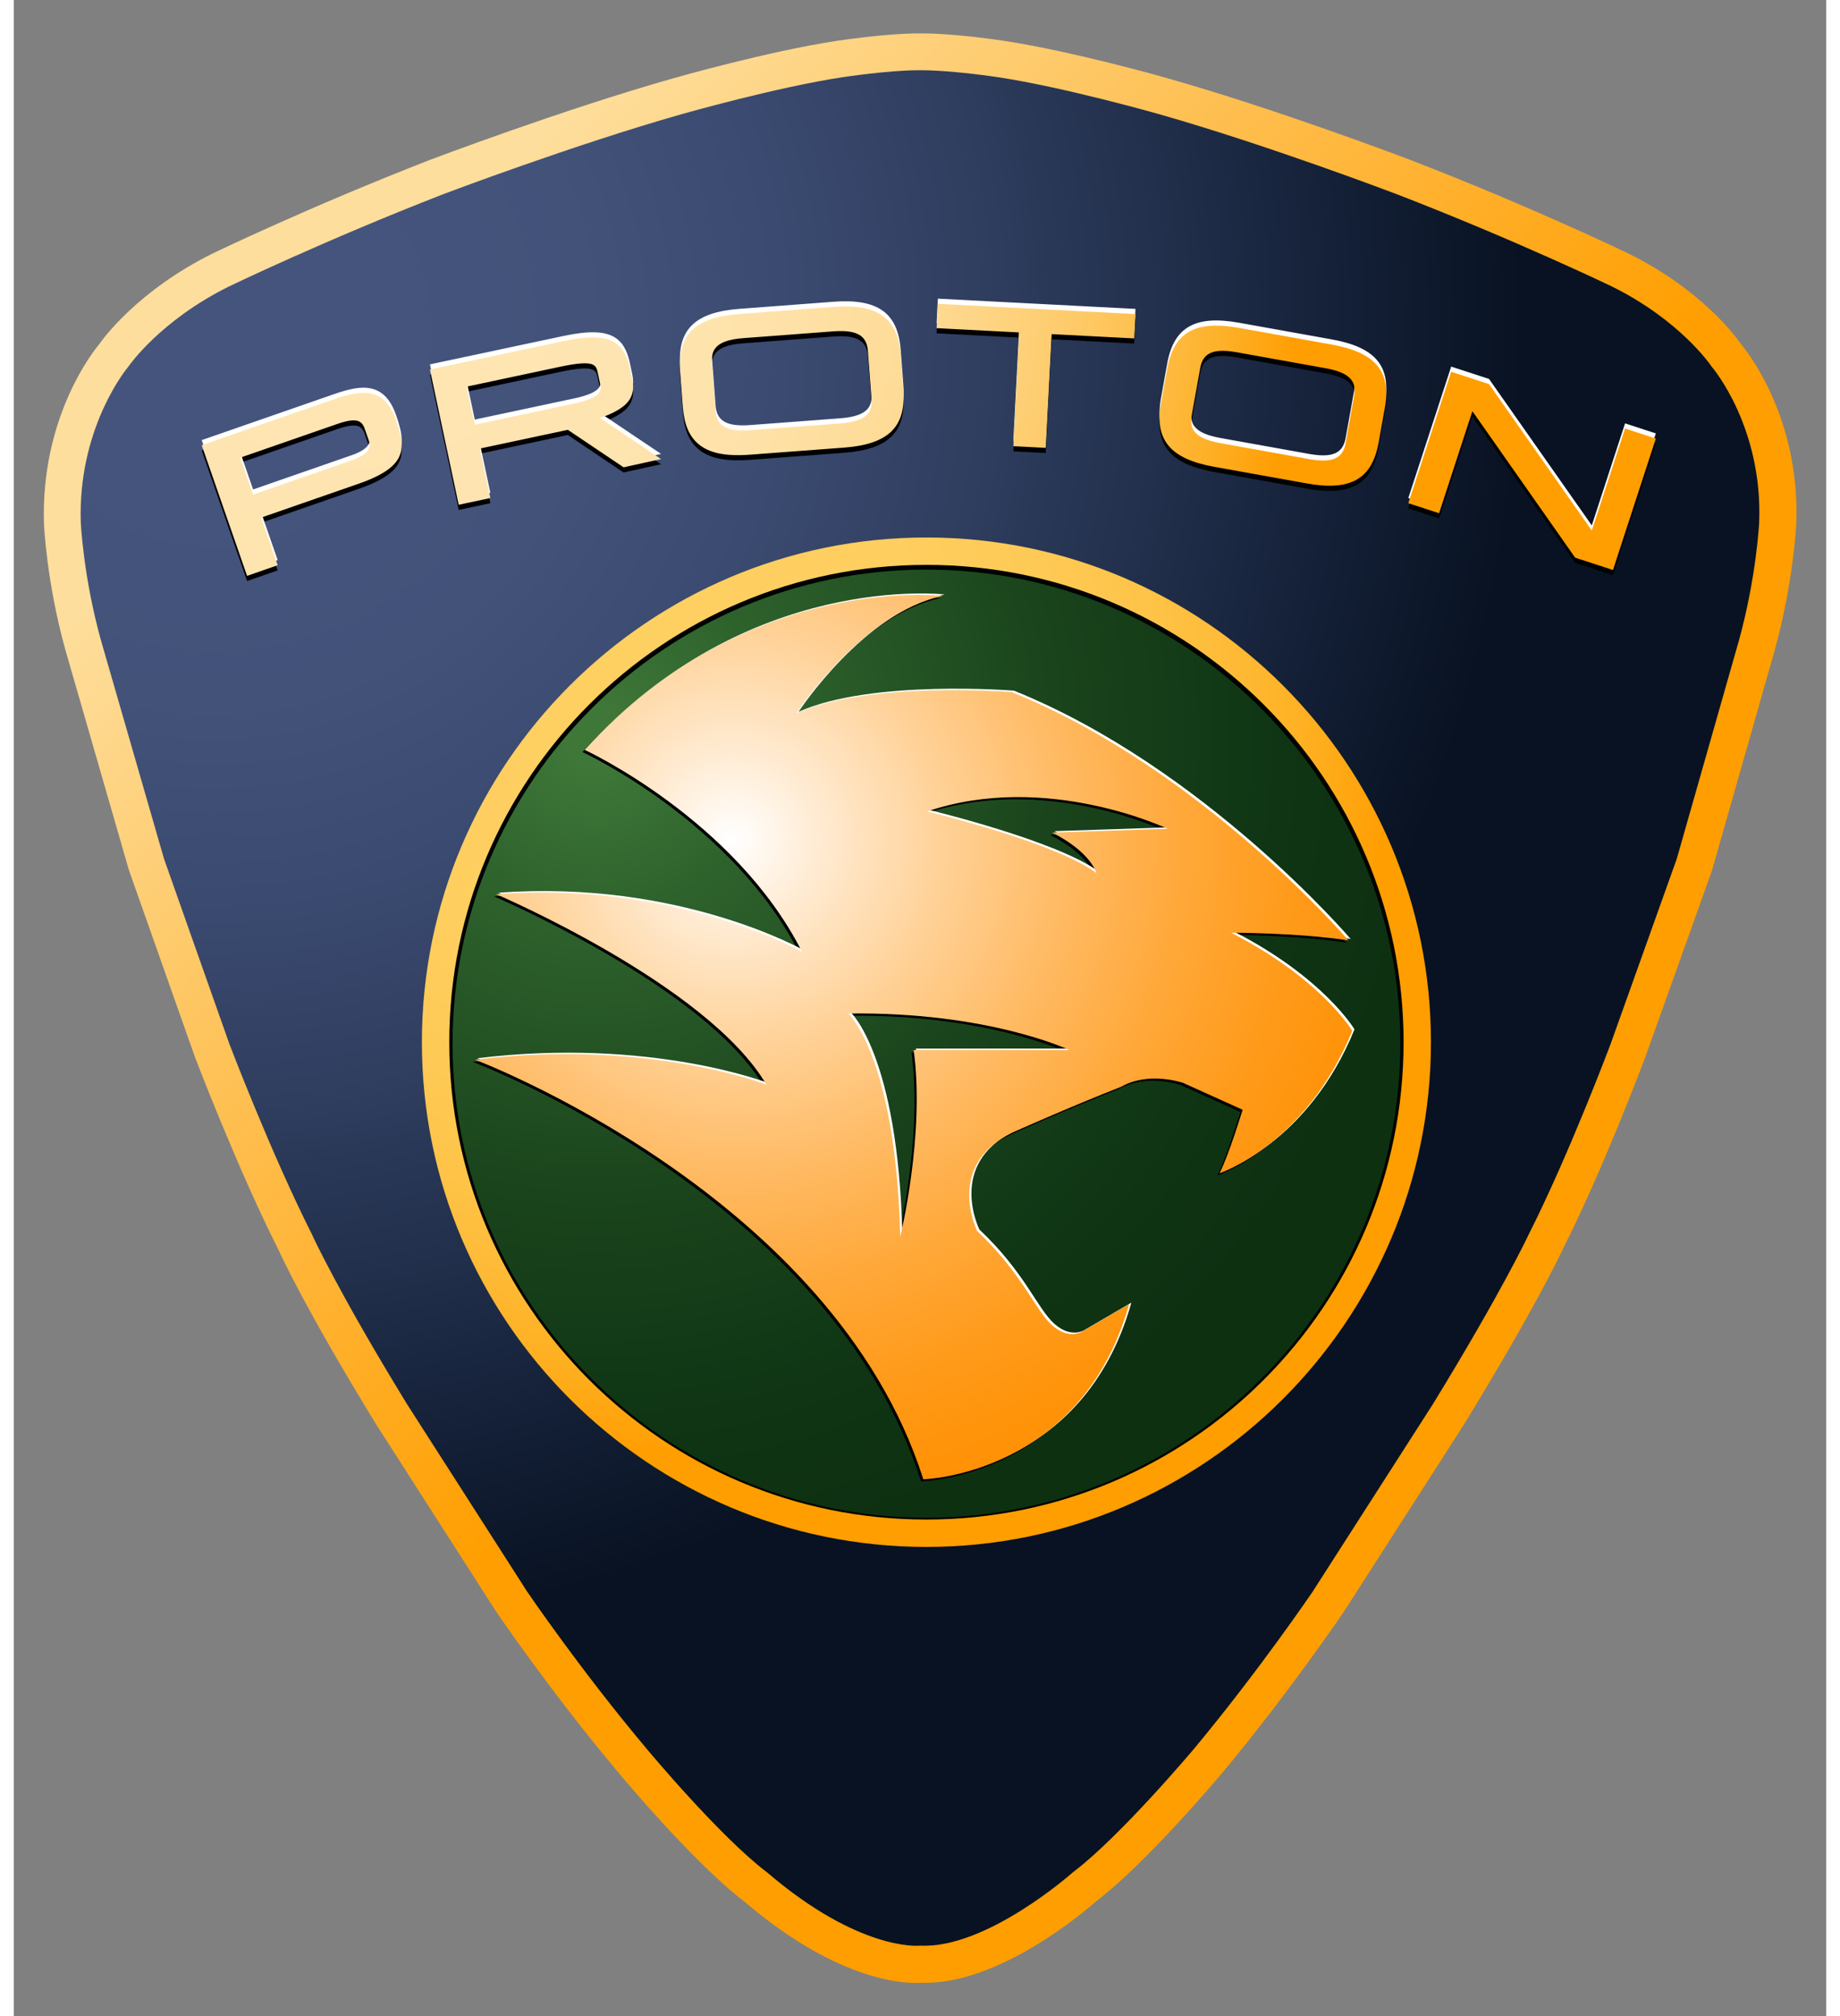 <?xml version="1.0" encoding="UTF-8" standalone="no"?>
<!DOCTYPE svg PUBLIC "-//W3C//DTD SVG 1.0//EN" "http://www.w3.org/TR/2001/REC-SVG-20010904/DTD/svg10.dtd">
<svg
   xmlns:a="http://ns.adobe.com/AdobeSVGViewerExtensions/3.0/"
   xmlns:svg="http://www.w3.org/2000/svg"
   xmlns="http://www.w3.org/2000/svg"
   xmlns:xlink="http://www.w3.org/1999/xlink"
   version="1.0"
   width="210"
   height="230"
   viewBox="0 0 171.499 190.686"
   id="svg2"
   xml:space="preserve"
   style="overflow:visible"><rect x="0" y="0" width="171.499" height="190.686" fill="#808080" stroke="none"/><defs
   id="defs137">
			
		<linearGradient
   x1="34.374"
   y1="25.103"
   x2="101.038"
   y2="90.565"
   id="linearGradient2582"
   xlink:href="#XMLID_8_"
   gradientUnits="userSpaceOnUse" /><linearGradient
   x1="34.378"
   y1="25.101"
   x2="101.041"
   y2="90.562"
   id="linearGradient2584"
   xlink:href="#XMLID_9_"
   gradientUnits="userSpaceOnUse" /><radialGradient
   cx="16.674"
   cy="28.975"
   r="128.052"
   fx="16.674"
   fy="28.975"
   id="radialGradient2586"
   xlink:href="#XMLID_10_"
   gradientUnits="userSpaceOnUse" /><radialGradient
   cx="30.586"
   cy="21.495"
   r="92.397"
   fx="30.586"
   fy="21.495"
   id="radialGradient2588"
   xlink:href="#XMLID_11_"
   gradientUnits="userSpaceOnUse" /><radialGradient
   cx="53.877"
   cy="68.815"
   r="81.394"
   fx="53.877"
   fy="68.815"
   id="radialGradient2590"
   xlink:href="#XMLID_12_"
   gradientUnits="userSpaceOnUse" /><radialGradient
   cx="57.159"
   cy="63.295"
   r="75.339"
   fx="57.159"
   fy="63.295"
   id="radialGradient2592"
   xlink:href="#XMLID_13_"
   gradientUnits="userSpaceOnUse" /><radialGradient
   cx="67.377"
   cy="78.815"
   r="70.725"
   fx="67.377"
   fy="78.815"
   id="radialGradient2594"
   xlink:href="#XMLID_14_"
   gradientUnits="userSpaceOnUse" />
				
				
					<radialGradient
   cx="16.674"
   cy="28.975"
   r="128.052"
   fx="16.674"
   fy="28.975"
   id="XMLID_10_"
   gradientUnits="userSpaceOnUse">
					<stop
   id="stop30"
   style="stop-color:#45547d;stop-opacity:1"
   offset="0.05" />
					<stop
   id="stop32"
   style="stop-color:#45547d;stop-opacity:1"
   offset="0.123" />
					<stop
   id="stop34"
   style="stop-color:#45547d;stop-opacity:1"
   offset="0.126" />
					<stop
   id="stop36"
   style="stop-color:#425279;stop-opacity:1"
   offset="0.285" />
					<stop
   id="stop38"
   style="stop-color:#3b4a70;stop-opacity:1"
   offset="0.435" />
					<stop
   id="stop40"
   style="stop-color:#303e60;stop-opacity:1"
   offset="0.581" />
					<stop
   id="stop42"
   style="stop-color:#22304d;stop-opacity:1"
   offset="0.724" />
					<stop
   id="stop44"
   style="stop-color:#142037;stop-opacity:1"
   offset="0.864" />
					<stop
   id="stop46"
   style="stop-color:#081222;stop-opacity:1"
   offset="1" />
					<a:midPointStop
   style="stop-color:#45547D"
   offset="0.05" />
					<a:midPointStop
   style="stop-color:#45547D"
   offset="0.721" />
					<a:midPointStop
   style="stop-color:#45547D"
   offset="0.126" />
					<a:midPointStop
   style="stop-color:#45547D"
   offset="0.721" />
					<a:midPointStop
   style="stop-color:#081222"
   offset="1" />
				</radialGradient>
				
				
				
				
					<radialGradient
   cx="30.586"
   cy="21.495"
   r="92.397"
   fx="30.586"
   fy="21.495"
   id="XMLID_11_"
   gradientUnits="userSpaceOnUse">
					<stop
   id="stop55"
   style="stop-color:#fee5b2;stop-opacity:1"
   offset="0.114" />
					<stop
   id="stop57"
   style="stop-color:#fee4af;stop-opacity:1"
   offset="0.339" />
					<stop
   id="stop59"
   style="stop-color:#fee1a7;stop-opacity:1"
   offset="0.472" />
					<stop
   id="stop61"
   style="stop-color:#fedc98;stop-opacity:1"
   offset="0.582" />
					<stop
   id="stop63"
   style="stop-color:#fed482;stop-opacity:1"
   offset="0.678" />
					<stop
   id="stop65"
   style="stop-color:#feca68;stop-opacity:1"
   offset="0.766" />
					<stop
   id="stop67"
   style="stop-color:#febe49;stop-opacity:1"
   offset="0.847" />
					<stop
   id="stop69"
   style="stop-color:#feb027;stop-opacity:1"
   offset="0.924" />
					<stop
   id="stop71"
   style="stop-color:#ff9f06;stop-opacity:1"
   offset="0.995" />
					<stop
   id="stop73"
   style="stop-color:#ff9e00;stop-opacity:1"
   offset="1" />
					<a:midPointStop
   style="stop-color:#FEE5B2"
   offset="0.114" />
					<a:midPointStop
   style="stop-color:#FEE5B2"
   offset="0.803" />
					<a:midPointStop
   style="stop-color:#FF9E00"
   offset="1" />
				</radialGradient>
				
				
					<radialGradient
   cx="53.877"
   cy="68.815"
   r="81.394"
   fx="53.877"
   fy="68.815"
   id="XMLID_12_"
   gradientUnits="userSpaceOnUse">
					<stop
   id="stop78"
   style="stop-color:#3e7738;stop-opacity:1"
   offset="0.035" />
					<stop
   id="stop80"
   style="stop-color:#2e622c;stop-opacity:1"
   offset="0.216" />
					<stop
   id="stop82"
   style="stop-color:#1a441c;stop-opacity:1"
   offset="0.554" />
					<stop
   id="stop84"
   style="stop-color:#0f3514;stop-opacity:1"
   offset="0.827" />
					<stop
   id="stop86"
   style="stop-color:#0d3011;stop-opacity:1"
   offset="1" />
					<a:midPointStop
   style="stop-color:#3E7738"
   offset="0.035" />
					<a:midPointStop
   style="stop-color:#3E7738"
   offset="0.393" />
					<a:midPointStop
   style="stop-color:#0D3011"
   offset="1" />
				</radialGradient>
				
				
				
					<radialGradient
   cx="57.159"
   cy="63.295"
   r="75.339"
   fx="57.159"
   fy="63.295"
   id="XMLID_13_"
   gradientUnits="userSpaceOnUse">
					<stop
   id="stop95"
   style="stop-color:#fecf61;stop-opacity:1"
   offset="0.114" />
					<stop
   id="stop97"
   style="stop-color:#fece5f;stop-opacity:1"
   offset="0.383" />
					<stop
   id="stop99"
   style="stop-color:#feca56;stop-opacity:1"
   offset="0.542" />
					<stop
   id="stop101"
   style="stop-color:#fec449;stop-opacity:1"
   offset="0.673" />
					<stop
   id="stop103"
   style="stop-color:#feba36;stop-opacity:1"
   offset="0.788" />
					<stop
   id="stop105"
   style="stop-color:#feaf1f;stop-opacity:1"
   offset="0.892" />
					<stop
   id="stop107"
   style="stop-color:#ffa007;stop-opacity:1"
   offset="0.988" />
					<stop
   id="stop109"
   style="stop-color:#ff9e00;stop-opacity:1"
   offset="1" />
					<a:midPointStop
   style="stop-color:#FECF61"
   offset="0.114" />
					<a:midPointStop
   style="stop-color:#FECF61"
   offset="0.803" />
					<a:midPointStop
   style="stop-color:#FF9E00"
   offset="1" />
				</radialGradient>
				
				
				
				
					<radialGradient
   cx="67.377"
   cy="78.815"
   r="70.725"
   fx="67.377"
   fy="78.815"
   id="XMLID_14_"
   gradientUnits="userSpaceOnUse">
					<stop
   id="stop118"
   style="stop-color:#ffffff;stop-opacity:1"
   offset="0" />
					<stop
   id="stop120"
   style="stop-color:#ffedd7;stop-opacity:1"
   offset="0.107" />
					<stop
   id="stop122"
   style="stop-color:#ffd196;stop-opacity:1"
   offset="0.293" />
					<stop
   id="stop124"
   style="stop-color:#ffb961;stop-opacity:1"
   offset="0.471" />
					<stop
   id="stop126"
   style="stop-color:#ffa737;stop-opacity:1"
   offset="0.635" />
					<stop
   id="stop128"
   style="stop-color:#ff9a19;stop-opacity:1"
   offset="0.783" />
					<stop
   id="stop130"
   style="stop-color:#ff9207;stop-opacity:1"
   offset="0.91" />
					<stop
   id="stop132"
   style="stop-color:#ff8f00;stop-opacity:1"
   offset="1" />
					<a:midPointStop
   style="stop-color:#FFFFFF"
   offset="0" />
					<a:midPointStop
   style="stop-color:#FFFFFF"
   offset="0.365" />
					<a:midPointStop
   style="stop-color:#FF8F00"
   offset="1" />
				</radialGradient>
				
			<radialGradient
   cx="67.377"
   cy="78.815"
   r="70.725"
   fx="67.377"
   fy="78.815"
   id="radialGradient2642"
   xlink:href="#XMLID_14_"
   gradientUnits="userSpaceOnUse"
   gradientTransform="matrix(0.967,0,0,0.967,2.843,3.161)" /><radialGradient
   cx="57.159"
   cy="63.295"
   r="75.339"
   fx="57.159"
   fy="63.295"
   id="radialGradient2647"
   xlink:href="#XMLID_13_"
   gradientUnits="userSpaceOnUse"
   gradientTransform="matrix(0.967,0,0,0.967,2.843,3.161)" /><radialGradient
   cx="53.877"
   cy="68.815"
   r="81.394"
   fx="53.877"
   fy="68.815"
   id="radialGradient2652"
   xlink:href="#XMLID_12_"
   gradientUnits="userSpaceOnUse"
   gradientTransform="matrix(0.967,0,0,0.967,2.843,3.161)" /><radialGradient
   cx="30.586"
   cy="21.495"
   r="92.397"
   fx="30.586"
   fy="21.495"
   id="radialGradient2655"
   xlink:href="#XMLID_11_"
   gradientUnits="userSpaceOnUse"
   gradientTransform="matrix(0.967,0,0,0.967,2.843,3.161)" /><radialGradient
   cx="16.674"
   cy="28.975"
   r="128.052"
   fx="16.674"
   fy="28.975"
   id="radialGradient2660"
   xlink:href="#XMLID_10_"
   gradientUnits="userSpaceOnUse"
   gradientTransform="matrix(0.967,0,0,0.967,2.843,3.161)" />
					
				<linearGradient
   x1="34.374"
   y1="25.103"
   x2="101.038"
   y2="90.565"
   id="linearGradient2674"
   xlink:href="#XMLID_8_"
   gradientUnits="userSpaceOnUse" /><linearGradient
   x1="34.378"
   y1="25.101"
   x2="101.041"
   y2="90.562"
   id="linearGradient2676"
   xlink:href="#XMLID_9_"
   gradientUnits="userSpaceOnUse" />
					
				<linearGradient
   x1="34.374"
   y1="25.103"
   x2="101.038"
   y2="90.565"
   id="linearGradient2688"
   xlink:href="#XMLID_8_"
   gradientUnits="userSpaceOnUse" /><linearGradient
   x1="34.378"
   y1="25.101"
   x2="101.041"
   y2="90.562"
   id="linearGradient2690"
   xlink:href="#XMLID_9_"
   gradientUnits="userSpaceOnUse" />
						
					</defs>
	
		<g
   transform="matrix(0.967,0,0,0.967,2.843,3.161)"
   id="g13">
							<linearGradient
   x1="34.374"
   y1="25.103"
   x2="101.038"
   y2="90.565"
   id="XMLID_8_"
   gradientUnits="userSpaceOnUse">
								<stop
   id="stop16"
   style="stop-color:#fede9c;stop-opacity:1"
   offset="0" />
								<stop
   id="stop18"
   style="stop-color:#ff9e00;stop-opacity:1"
   offset="1" />
								<a:midPointStop
   style="stop-color:#FEDE9C"
   offset="0" />
								<a:midPointStop
   style="stop-color:#FEDE9C"
   offset="0.5" />
								<a:midPointStop
   style="stop-color:#FF9E00"
   offset="1" />
							</linearGradient>
							<path
   d="M 8.321,32.532 C 8.351,32.488 11.41,28.074 18.124,24.753 C 18.203,24.714 27.496,20.236 39.071,15.735 C 39.185,15.692 51.753,10.93 62.488,7.882 C 62.581,7.856 71.698,5.263 78.182,4.283 C 78.227,4.276 82.678,3.604 85.552,3.604 L 85.939,3.604 C 88.888,3.604 93.339,4.276 93.384,4.283 C 99.868,5.263 108.986,7.855 109.076,7.881 C 119.81,10.929 132.304,15.69 132.428,15.737 C 144.072,20.235 153.371,24.713 153.464,24.757 C 160.154,28.068 163.139,32.474 163.168,32.518 L 163.221,32.596 L 163.287,32.674 C 163.336,32.731 168.231,38.519 167.876,47.821 C 167.873,47.864 167.623,53.087 165.907,59.338 C 165.912,59.324 159.96,80.222 159.813,80.738 C 159.779,80.831 153.323,98.894 153.323,98.894 C 153.291,98.979 149.279,109.662 145.332,117.467 C 145.285,117.568 142.774,122.945 135.942,134.095 C 135.959,134.07 124.179,152.43 124.179,152.43 C 124.148,152.476 118.974,160.104 112.593,167.774 C 112.526,167.856 105.372,176.361 100.758,179.854 L 100.711,179.89 L 100.666,179.93 C 100.582,180.005 92.277,187.343 85.851,187.063 L 85.743,187.058 L 85.618,187.071 C 85.561,187.077 79.742,187.567 70.801,179.91 L 70.767,179.882 L 70.731,179.855 C 66.121,176.364 59.044,167.862 58.973,167.776 C 52.515,160.101 47.332,152.476 47.282,152.4 C 47.302,152.431 35.532,134.07 35.532,134.07 C 28.723,122.957 26.288,117.586 26.264,117.533 L 26.234,117.469 C 22.284,109.659 18.205,98.974 18.166,98.866 C 18.177,98.898 11.92,81.189 11.762,80.739 C 11.737,80.655 5.578,59.319 5.578,59.319 C 3.868,53.159 3.618,47.867 3.616,47.814 C 3.607,47.548 3.603,47.284 3.603,47.022 C 3.603,38.19 8.171,32.723 8.219,32.668 L 8.321,32.532 z"
   id="path20"
   style="fill:url(#linearGradient2688);fill-rule:evenodd" />
							<linearGradient
   x1="34.378"
   y1="25.101"
   x2="101.041"
   y2="90.562"
   id="XMLID_9_"
   gradientUnits="userSpaceOnUse">
								<stop
   id="stop23"
   style="stop-color:#fede9c;stop-opacity:1"
   offset="0" />
								<stop
   id="stop25"
   style="stop-color:#ff9e00;stop-opacity:1"
   offset="1" />
								<a:midPointStop
   style="stop-color:#FEDE9C"
   offset="0" />
								<a:midPointStop
   style="stop-color:#FEDE9C"
   offset="0.5" />
								<a:midPointStop
   style="stop-color:#FF9E00"
   offset="1" />
							</linearGradient>
							<path
   d="M 85.552,0 C 82.418,0 77.834,0.691 77.64,0.72 C 70.907,1.737 61.881,4.307 61.5,4.416 C 50.648,7.498 37.908,12.322 37.78,12.371 C 25.958,16.967 16.634,21.47 16.543,21.514 C 9.193,25.15 5.766,29.897 5.399,30.426 C 4.877,31.044 0,37.146 0,47.019 L 0.014,47.944 C 0.025,48.183 0.278,53.699 2.11,60.297 C 2.11,60.298 8.323,81.823 8.323,81.823 C 8.334,81.855 14.78,100.1 14.78,100.1 C 14.825,100.221 18.952,111.044 23.002,119.061 C 23.248,119.607 25.698,124.918 32.476,135.979 C 32.494,136.008 39.873,147.518 44.269,154.377 C 44.327,154.463 49.643,162.283 56.209,170.087 C 56.505,170.443 63.564,178.927 68.511,182.692 C 78.024,190.829 84.646,190.761 85.876,190.665 C 93.491,190.923 102.079,183.496 103.032,182.647 C 107.913,178.928 115.057,170.444 115.359,170.084 C 121.845,162.286 127.132,154.493 127.185,154.417 C 127.206,154.388 133.617,144.393 138.992,136.015 C 145.967,124.633 148.476,119.252 148.58,119.029 C 152.422,111.435 156.275,101.28 156.701,100.147 C 156.707,100.134 163.239,81.858 163.239,81.858 C 163.252,81.819 169.377,60.31 169.377,60.31 C 171.207,53.64 171.466,48.2 171.477,47.972 C 171.477,47.968 171.498,46.839 171.498,46.839 C 171.498,37.092 166.623,31.041 166.066,30.382 C 165.744,29.902 162.37,25.144 155.048,21.522 C 154.648,21.329 145.318,16.855 133.72,12.375 C 133.185,12.171 120.715,7.44 110.062,4.416 C 109.683,4.308 100.674,1.741 93.924,0.721 C 93.734,0.691 89.19,0 85.939,0 L 85.552,0 z"
   id="path27"
   style="fill:url(#linearGradient2690);fill-rule:evenodd" />
						</g><path
   d="M 10.888,34.614 C 10.917,34.572 13.874,30.304 20.366,27.093 C 20.442,27.055 29.427,22.726 40.619,18.374 C 40.729,18.332 52.88,13.728 63.259,10.781 C 63.349,10.756 72.164,8.249 78.433,7.302 C 78.477,7.295 82.78,6.645 85.559,6.645 L 85.933,6.645 C 88.784,6.645 93.088,7.295 93.131,7.302 C 99.401,8.249 108.216,10.755 108.303,10.78 C 118.682,13.727 130.761,18.331 130.881,18.376 C 142.139,22.725 151.13,27.055 151.22,27.097 C 157.688,30.298 160.575,34.558 160.603,34.601 L 160.654,34.676 L 160.718,34.752 C 160.765,34.807 165.498,40.403 165.155,49.397 C 165.152,49.438 164.91,54.488 163.251,60.532 C 163.256,60.518 157.501,80.724 157.359,81.223 C 157.326,81.313 151.084,98.777 151.084,98.777 C 151.053,98.859 147.174,109.188 143.358,116.734 C 143.312,116.832 140.884,122.031 134.279,132.811 C 134.295,132.787 122.906,150.538 122.906,150.538 C 122.876,150.583 117.873,157.958 111.704,165.374 C 111.639,165.453 104.722,173.676 100.261,177.054 L 100.216,177.088 L 100.172,177.127 C 100.091,177.2 92.061,184.294 85.848,184.024 L 85.744,184.019 L 85.623,184.031 C 85.568,184.037 79.942,184.511 71.297,177.108 L 71.264,177.081 L 71.229,177.055 C 66.772,173.679 59.93,165.459 59.861,165.376 C 53.617,157.955 48.606,150.583 48.557,150.509 C 48.577,150.539 37.197,132.787 37.197,132.787 C 30.614,122.042 28.259,116.849 28.236,116.798 L 28.207,116.736 C 24.388,109.185 20.444,98.854 20.406,98.75 C 20.417,98.781 14.367,81.659 14.215,81.224 C 14.191,81.142 8.236,60.514 8.236,60.514 C 6.582,54.558 6.341,49.441 6.339,49.39 C 6.33,49.133 6.326,48.877 6.326,48.624 C 6.326,40.085 10.743,34.799 10.789,34.746 L 10.888,34.614 z"
   id="path48"
   style="fill:url(#radialGradient2660);fill-rule:evenodd" /><path
   d="M 152.464,41.018 C 152.464,41.018 149.811,49.152 149.315,50.671 C 148.322,49.256 139.593,36.818 139.593,36.818 L 136.011,35.65 L 135.861,36.109 L 131.955,48.083 L 134.868,49.032 C 134.868,49.032 137.521,40.898 138.017,39.379 C 139.01,40.794 147.739,53.232 147.739,53.232 L 151.322,54.4 L 155.377,41.967 L 152.464,41.018 z M 34.417,37.929 C 33.314,37.395 31.968,37.675 30.287,38.26 L 17.785,42.603 L 22.076,54.955 L 24.97,53.95 C 24.97,53.95 23.662,50.184 23.406,49.446 C 24.235,49.158 32.629,46.243 32.629,46.243 C 35.765,45.154 36.703,44.016 36.703,42.586 C 36.703,41.878 36.474,41.099 36.167,40.217 C 35.759,39.05 35.188,38.302 34.417,37.929 z M 33.593,42.964 C 33.399,43.365 32.847,43.727 31.953,44.037 C 31.953,44.037 24.567,46.602 22.648,47.27 C 22.422,46.621 21.66,44.423 21.433,43.774 C 22.262,43.487 30.577,40.599 30.577,40.599 C 32.446,39.95 32.932,40.247 33.216,41.065 L 33.595,42.156 C 33.649,42.313 33.677,42.457 33.677,42.592 C 33.677,42.726 33.649,42.85 33.593,42.964 z M 87.415,29.707 L 87.321,31.526 C 87.321,31.526 94.291,31.887 95.141,31.931 C 95.095,32.812 94.583,42.69 94.583,42.69 L 97.643,42.848 C 97.643,42.848 98.154,32.972 98.2,32.091 C 99.05,32.134 106.02,32.496 106.02,32.496 L 106.139,30.193 L 87.442,29.224 L 87.415,29.707 z M 83.923,34.069 C 83.659,30.563 81.755,29.202 77.56,29.517 L 68.665,30.187 C 64.47,30.502 62.792,32.133 63.055,35.639 L 63.304,38.942 C 63.429,40.599 63.89,41.719 64.757,42.464 C 65.778,43.342 67.338,43.669 69.666,43.493 L 78.562,42.825 C 82.757,42.509 84.435,40.878 84.172,37.371 L 83.923,34.069 z M 80.791,39.649 C 80.354,40.157 79.523,40.441 78.176,40.541 L 69.706,41.178 C 67.473,41.347 66.517,40.811 66.405,39.329 L 66.063,34.792 C 66.017,34.174 66.138,33.706 66.435,33.362 C 66.872,32.855 67.703,32.57 69.051,32.47 L 77.52,31.832 C 79.754,31.664 80.71,32.2 80.821,33.682 L 81.164,38.219 C 81.21,38.836 81.088,39.304 80.791,39.649 z M 124.711,33.078 L 115.932,31.501 C 111.791,30.759 109.758,31.918 109.137,35.378 L 108.551,38.637 C 107.929,42.099 109.433,43.892 113.574,44.637 L 122.355,46.214 C 126.495,46.956 128.527,45.797 129.148,42.337 L 129.733,39.077 C 130.354,35.616 128.853,33.822 124.711,33.078 z M 126.828,37.926 L 126.024,42.404 C 125.762,43.867 124.754,44.302 122.551,43.907 L 114.192,42.405 C 112.86,42.165 112.063,41.799 111.68,41.249 C 111.421,40.876 111.348,40.398 111.458,39.789 L 112.262,35.31 C 112.371,34.7 112.605,34.278 112.979,34.019 C 113.528,33.636 114.405,33.569 115.735,33.809 L 124.094,35.31 C 126.298,35.705 127.09,36.463 126.828,37.926 z M 57.551,39.014 C 58.149,38.59 58.602,37.994 58.602,37.08 C 58.602,36.863 58.577,36.629 58.524,36.376 L 58.319,35.411 C 58.125,34.502 57.807,33.495 56.917,32.917 C 55.948,32.288 54.421,32.24 51.969,32.763 L 39.38,35.44 L 42.1,48.232 L 45.097,47.594 C 45.097,47.594 44.265,43.679 44.102,42.915 C 44.762,42.775 50.021,41.655 52.428,41.143 L 57.704,44.688 L 61.252,43.91 L 55.454,40.016 C 56.765,39.62 57.551,39.014 57.551,39.014 z M 52.984,38.669 C 52.984,38.669 44.479,40.478 43.622,40.661 C 43.479,39.99 42.998,37.729 42.856,37.058 C 43.709,36.876 51.716,35.173 51.716,35.173 C 54.988,34.478 55.102,35.013 55.261,35.754 L 55.49,36.834 C 55.512,36.939 55.528,37.044 55.528,37.149 C 55.528,37.68 55.117,38.215 52.984,38.669 z"
   id="path50" /><path
   d="M 152.464,40.042 C 152.464,40.042 149.811,48.176 149.315,49.695 C 148.322,48.281 139.593,35.842 139.593,35.842 L 136.011,34.674 L 135.861,35.134 L 131.955,47.107 L 134.868,48.057 C 134.868,48.057 137.521,39.922 138.017,38.403 C 139.01,39.818 147.739,52.257 147.739,52.257 L 151.322,53.425 L 155.377,40.992 L 152.464,40.042 z M 34.417,36.952 C 33.314,36.419 31.968,36.699 30.287,37.284 L 17.785,41.626 L 22.076,53.979 L 24.97,52.973 C 24.97,52.973 23.662,49.207 23.406,48.469 C 24.235,48.181 32.629,45.266 32.629,45.266 C 35.765,44.178 36.703,43.04 36.703,41.61 C 36.703,40.902 36.474,40.123 36.167,39.241 C 35.759,38.074 35.188,37.325 34.417,36.952 z M 33.593,41.989 C 33.399,42.39 32.847,42.751 31.953,43.062 C 31.953,43.062 24.567,45.627 22.648,46.294 C 22.422,45.645 21.66,43.448 21.433,42.799 C 22.262,42.512 30.577,39.624 30.577,39.624 C 32.446,38.975 32.932,39.272 33.216,40.09 L 33.595,41.18 C 33.649,41.338 33.677,41.482 33.677,41.616 C 33.677,41.75 33.649,41.874 33.593,41.989 z M 87.415,28.73 L 87.321,30.55 C 87.321,30.55 94.291,30.91 95.141,30.955 C 95.095,31.836 94.583,41.713 94.583,41.713 L 97.643,41.872 C 97.643,41.872 98.154,31.995 98.2,31.114 C 99.05,31.158 106.02,31.519 106.02,31.519 L 106.139,29.216 L 87.442,28.248 L 87.415,28.73 z M 83.923,33.093 C 83.659,29.587 81.755,28.225 77.56,28.541 L 68.665,29.211 C 64.47,29.526 62.792,31.157 63.055,34.663 L 63.304,37.965 C 63.429,39.623 63.89,40.742 64.757,41.488 C 65.778,42.366 67.338,42.692 69.666,42.516 L 78.562,41.848 C 82.757,41.532 84.435,39.901 84.172,36.394 L 83.923,33.093 z M 80.791,38.672 C 80.354,39.181 79.523,39.464 78.176,39.565 L 69.706,40.202 C 67.473,40.37 66.517,39.834 66.405,38.352 L 66.063,33.816 C 66.017,33.198 66.138,32.73 66.435,32.386 C 66.872,31.878 67.703,31.594 69.051,31.493 L 77.52,30.855 C 79.754,30.688 80.71,31.224 80.821,32.706 L 81.164,37.242 C 81.21,37.86 81.088,38.328 80.791,38.672 z M 124.711,32.101 L 115.932,30.525 C 111.791,29.782 109.758,30.941 109.137,34.402 L 108.551,37.661 C 107.929,41.122 109.433,42.916 113.574,43.66 L 122.355,45.237 C 126.495,45.98 128.527,44.82 129.148,41.36 L 129.733,38.101 C 130.354,34.639 128.853,32.845 124.711,32.101 z M 126.828,36.949 L 126.024,41.428 C 125.762,42.891 124.754,43.326 122.551,42.93 L 114.192,41.429 C 112.86,41.189 112.063,40.823 111.68,40.272 C 111.421,39.899 111.348,39.422 111.458,38.812 L 112.262,34.334 C 112.371,33.724 112.605,33.301 112.979,33.042 C 113.528,32.659 114.405,32.593 115.735,32.832 L 124.094,34.333 C 126.298,34.728 127.09,35.487 126.828,36.949 z M 57.551,38.037 C 58.149,37.614 58.602,37.018 58.602,36.103 C 58.602,35.887 58.577,35.653 58.524,35.399 L 58.319,34.435 C 58.125,33.526 57.807,32.518 56.917,31.94 C 55.948,31.312 54.421,31.263 51.969,31.786 L 39.38,34.464 L 42.1,47.255 L 45.097,46.618 C 45.097,46.618 44.265,42.702 44.102,41.938 C 44.762,41.798 50.021,40.678 52.428,40.166 L 57.704,43.712 L 61.252,42.933 L 55.454,39.04 C 56.765,38.643 57.551,38.037 57.551,38.037 z M 52.984,37.693 C 52.984,37.693 44.479,39.502 43.622,39.685 C 43.479,39.014 42.998,36.752 42.856,36.081 C 43.709,35.899 51.716,34.197 51.716,34.197 C 54.988,33.502 55.102,34.036 55.261,34.778 L 55.49,35.858 C 55.512,35.962 55.528,36.068 55.528,36.173 C 55.528,36.704 55.117,37.238 52.984,37.693 z"
   id="path52"
   style="fill:#ffffff" /><path
   d="M 152.464,40.53 C 152.464,40.53 149.811,48.664 149.315,50.183 C 148.322,48.768 139.593,36.33 139.593,36.33 L 136.011,35.162 L 135.861,35.621 L 131.955,47.594 L 134.868,48.544 C 134.868,48.544 137.521,40.41 138.017,38.891 C 139.01,40.305 147.739,52.744 147.739,52.744 L 151.322,53.912 L 155.377,41.479 L 152.464,40.53 z M 34.417,37.44 C 33.314,36.907 31.968,37.187 30.287,37.772 L 17.785,42.114 L 22.076,54.467 L 24.97,53.461 C 24.97,53.461 23.662,49.695 23.406,48.958 C 24.235,48.67 32.629,45.754 32.629,45.754 C 35.765,44.666 36.703,43.528 36.703,42.098 C 36.703,41.39 36.474,40.611 36.167,39.729 C 35.759,38.562 35.188,37.814 34.417,37.44 z M 33.593,42.477 C 33.399,42.878 32.847,43.24 31.953,43.55 C 31.953,43.55 24.567,46.115 22.648,46.782 C 22.422,46.133 21.66,43.936 21.433,43.287 C 22.262,43 30.577,40.112 30.577,40.112 C 32.446,39.463 32.932,39.76 33.216,40.578 L 33.595,41.669 C 33.649,41.826 33.677,41.97 33.677,42.105 C 33.677,42.238 33.649,42.362 33.593,42.477 z M 87.415,29.218 L 87.321,31.038 C 87.321,31.038 94.291,31.399 95.141,31.443 C 95.095,32.324 94.583,42.201 94.583,42.201 L 97.643,42.36 C 97.643,42.36 98.154,32.483 98.2,31.603 C 99.05,31.646 106.02,32.008 106.02,32.008 L 106.139,29.705 L 87.442,28.736 L 87.415,29.218 z M 83.923,33.581 C 83.659,30.075 81.755,28.714 77.56,29.029 L 68.665,29.699 C 64.47,30.014 62.792,31.645 63.055,35.151 L 63.304,38.454 C 63.429,40.111 63.89,41.231 64.757,41.976 C 65.778,42.854 67.338,43.181 69.666,43.005 L 78.562,42.337 C 82.757,42.02 84.435,40.389 84.172,36.883 L 83.923,33.581 z M 80.791,39.161 C 80.354,39.669 79.523,39.952 78.176,40.053 L 69.706,40.69 C 67.473,40.858 66.517,40.323 66.405,38.84 L 66.063,34.304 C 66.017,33.686 66.138,33.218 66.435,32.874 C 66.872,32.366 67.703,32.082 69.051,31.982 L 77.52,31.343 C 79.754,31.176 80.71,31.712 80.821,33.194 L 81.164,37.731 C 81.21,38.348 81.088,38.815 80.791,39.161 z M 124.711,32.59 L 115.932,31.013 C 111.791,30.27 109.758,31.43 109.137,34.89 L 108.551,38.149 C 107.929,41.611 109.433,43.404 113.574,44.149 L 122.355,45.725 C 126.495,46.468 128.527,45.309 129.148,41.848 L 129.733,38.589 C 130.354,35.128 128.853,33.333 124.711,32.59 z M 126.828,37.438 L 126.024,41.916 C 125.762,43.379 124.754,43.814 122.551,43.419 L 114.192,41.917 C 112.86,41.677 112.063,41.311 111.68,40.761 C 111.421,40.387 111.348,39.91 111.458,39.301 L 112.262,34.822 C 112.371,34.212 112.605,33.79 112.979,33.531 C 113.528,33.148 114.405,33.081 115.735,33.321 L 124.094,34.821 C 126.298,35.217 127.09,35.975 126.828,37.438 z M 57.551,38.525 C 58.149,38.102 58.602,37.506 58.602,36.592 C 58.602,36.375 58.577,36.141 58.524,35.888 L 58.319,34.923 C 58.125,34.014 57.807,33.006 56.917,32.428 C 55.948,31.8 54.421,31.751 51.969,32.275 L 39.38,34.952 L 42.1,47.743 L 45.097,47.106 C 45.097,47.106 44.265,43.19 44.102,42.427 C 44.762,42.286 50.021,41.167 52.428,40.654 L 57.704,44.2 L 61.252,43.421 L 55.454,39.528 C 56.765,39.132 57.551,38.525 57.551,38.525 z M 52.984,38.181 C 52.984,38.181 44.479,39.99 43.622,40.173 C 43.479,39.502 42.998,37.24 42.856,36.569 C 43.709,36.388 51.716,34.685 51.716,34.685 C 54.988,33.99 55.102,34.524 55.261,35.266 L 55.49,36.346 C 55.512,36.45 55.528,36.556 55.528,36.661 C 55.528,37.192 55.117,37.727 52.984,38.181 z"
   id="path75"
   style="fill:url(#radialGradient2655)" /><path
   d="M 41.034,98.574 C 41.034,73.584 61.365,53.254 86.357,53.254 C 111.348,53.254 131.679,73.584 131.679,98.574 C 131.679,123.565 111.348,143.896 86.357,143.896 C 61.365,143.896 41.034,123.564 41.034,98.574 z"
   id="path88"
   style="fill:url(#radialGradient2652)" /><path
   d="M 40.551,98.713 C 40.551,123.97 61.1,144.519 86.357,144.519 C 111.614,144.519 132.162,123.97 132.162,98.713 C 132.162,73.457 111.614,52.909 86.357,52.909 C 61.1,52.909 40.551,73.457 40.551,98.713 z M 41.518,98.713 C 41.518,73.99 61.632,53.876 86.357,53.876 C 111.081,53.876 131.196,73.99 131.196,98.713 C 131.196,123.438 111.081,143.552 86.357,143.552 C 61.633,143.552 41.518,123.438 41.518,98.713 z"
   id="path92" /><path
   d="M 38.617,98.574 C 38.617,124.897 60.033,146.313 86.357,146.313 C 112.68,146.313 134.096,124.897 134.096,98.574 C 134.096,72.252 112.68,50.837 86.357,50.837 C 60.033,50.837 38.617,72.251 38.617,98.574 z M 131.506,98.574 C 131.506,123.508 111.294,143.722 86.358,143.722 C 61.422,143.722 41.209,123.508 41.209,98.574 C 41.209,73.642 61.423,53.427 86.358,53.427 C 111.293,53.427 131.506,73.641 131.506,98.574 z"
   id="path111"
   style="fill:url(#radialGradient2647)" /><path
   d="M 87.673,56.571 C 80.029,58.209 73.84,67.674 73.84,67.674 C 80.757,64.58 94.225,65.672 94.225,65.672 C 112.245,72.952 126.079,89.154 126.079,89.154 C 121.345,88.426 114.976,88.426 114.976,88.426 C 123.53,92.795 126.444,97.71 126.444,97.71 C 122.074,108.45 113.884,111.181 113.884,111.181 C 114.794,109.361 116.067,105.174 116.067,105.174 L 110.425,102.625 C 106.784,101.533 104.6,102.988 104.6,102.988 C 99.504,104.99 94.226,107.358 94.226,107.358 C 87.854,110.452 90.949,116.641 90.949,116.641 C 95.267,120.71 96.41,124.105 98.048,125.561 C 99.687,127.017 100.961,126.107 100.961,126.107 L 105.33,123.558 C 100.779,139.759 85.853,140.123 85.853,140.123 C 77.299,113.183 43.443,100.441 43.443,100.441 C 59.824,98.438 71.004,102.795 71.004,102.795 C 65.437,93.317 45.445,84.786 45.445,84.786 C 62.556,83.512 74.387,90.247 74.387,90.247 C 68.014,77.686 53.817,71.133 53.817,71.133 C 68.925,54.388 87.673,56.571 87.673,56.571 z M 78.754,96.072 C 78.754,96.072 83.248,100.12 83.669,117.187 C 83.669,117.187 86.033,107.539 84.941,99.53 L 99.686,99.53 C 99.687,99.53 92.04,95.889 78.754,96.072 z M 86.216,76.958 C 86.216,76.958 98.324,79.876 102.233,82.782 C 102.233,82.782 101.728,80.818 98.047,78.96 L 108.969,78.597 C 108.969,78.596 97.502,73.135 86.216,76.958 z"
   id="path113"
   style="fill-rule:evenodd" /><path
   d="M 88.091,56.224 C 80.444,57.861 74.256,67.327 74.256,67.327 C 81.172,64.233 94.644,65.325 94.644,65.325 C 112.664,72.605 126.498,88.807 126.498,88.807 C 121.764,88.079 115.394,88.079 115.394,88.079 C 123.949,92.448 126.862,97.361 126.862,97.361 C 122.493,108.101 114.303,110.832 114.303,110.832 C 115.213,109.012 116.486,104.825 116.486,104.825 L 110.843,102.276 C 107.203,101.184 105.019,102.639 105.019,102.639 C 99.923,104.641 94.645,107.009 94.645,107.009 C 88.273,110.103 91.368,116.292 91.368,116.292 C 95.686,120.361 96.829,123.756 98.467,125.212 C 100.105,126.668 101.38,125.758 101.38,125.758 L 105.749,123.209 C 101.198,139.41 86.272,139.774 86.272,139.774 C 77.715,112.834 43.859,100.092 43.859,100.092 C 60.24,98.089 71.42,102.446 71.42,102.446 C 65.853,92.968 45.861,84.439 45.861,84.439 C 62.971,83.165 74.803,89.9 74.803,89.9 C 68.432,77.34 54.235,70.787 54.235,70.787 C 69.342,54.04 88.091,56.224 88.091,56.224 z M 79.171,95.722 C 79.171,95.722 83.665,99.77 84.086,116.837 C 84.086,116.837 86.452,107.189 85.361,99.18 L 100.105,99.18 C 100.105,99.181 92.459,95.54 79.171,95.722 z M 86.636,76.611 C 86.636,76.611 98.744,79.529 102.653,82.435 C 102.653,82.435 102.147,80.47 98.467,78.613 L 109.388,78.25 C 109.388,78.25 97.92,72.788 86.636,76.611 z"
   id="path115"
   style="fill:#ffffff;fill-rule:evenodd" /><path
   d="M 87.882,56.363 C 80.236,58.001 74.048,67.466 74.048,67.466 C 80.965,64.372 94.434,65.464 94.434,65.464 C 112.454,72.744 126.288,88.946 126.288,88.946 C 121.554,88.218 115.184,88.218 115.184,88.218 C 123.739,92.587 126.652,97.502 126.652,97.502 C 122.283,108.241 114.093,110.972 114.093,110.972 C 115.003,109.152 116.276,104.965 116.276,104.965 L 110.633,102.416 C 106.993,101.325 104.809,102.78 104.809,102.78 C 99.713,104.781 94.435,107.149 94.435,107.149 C 88.063,110.243 91.158,116.433 91.158,116.433 C 95.476,120.501 96.619,123.896 98.257,125.352 C 99.896,126.808 101.17,125.898 101.17,125.898 L 105.539,123.35 C 100.988,139.55 86.062,139.914 86.062,139.914 C 77.507,112.974 43.65,100.232 43.65,100.232 C 60.031,98.23 71.211,102.586 71.211,102.586 C 65.644,93.108 45.652,84.579 45.652,84.579 C 62.762,83.304 74.594,90.039 74.594,90.039 C 68.223,77.479 54.026,70.927 54.026,70.927 C 69.133,54.18 87.882,56.363 87.882,56.363 z M 78.962,95.862 C 78.962,95.862 83.456,99.91 83.877,116.977 C 83.877,116.977 86.243,107.329 85.151,99.32 L 99.896,99.32 C 99.896,99.32 92.25,95.679 78.962,95.862 z M 86.426,76.749 C 86.426,76.749 98.534,79.667 102.443,82.573 C 102.443,82.573 101.938,80.609 98.257,78.751 L 109.178,78.388 C 109.178,78.388 97.711,72.927 86.426,76.749 z"
   id="path134"
   style="fill:url(#radialGradient2642);fill-rule:evenodd" />
	</svg>